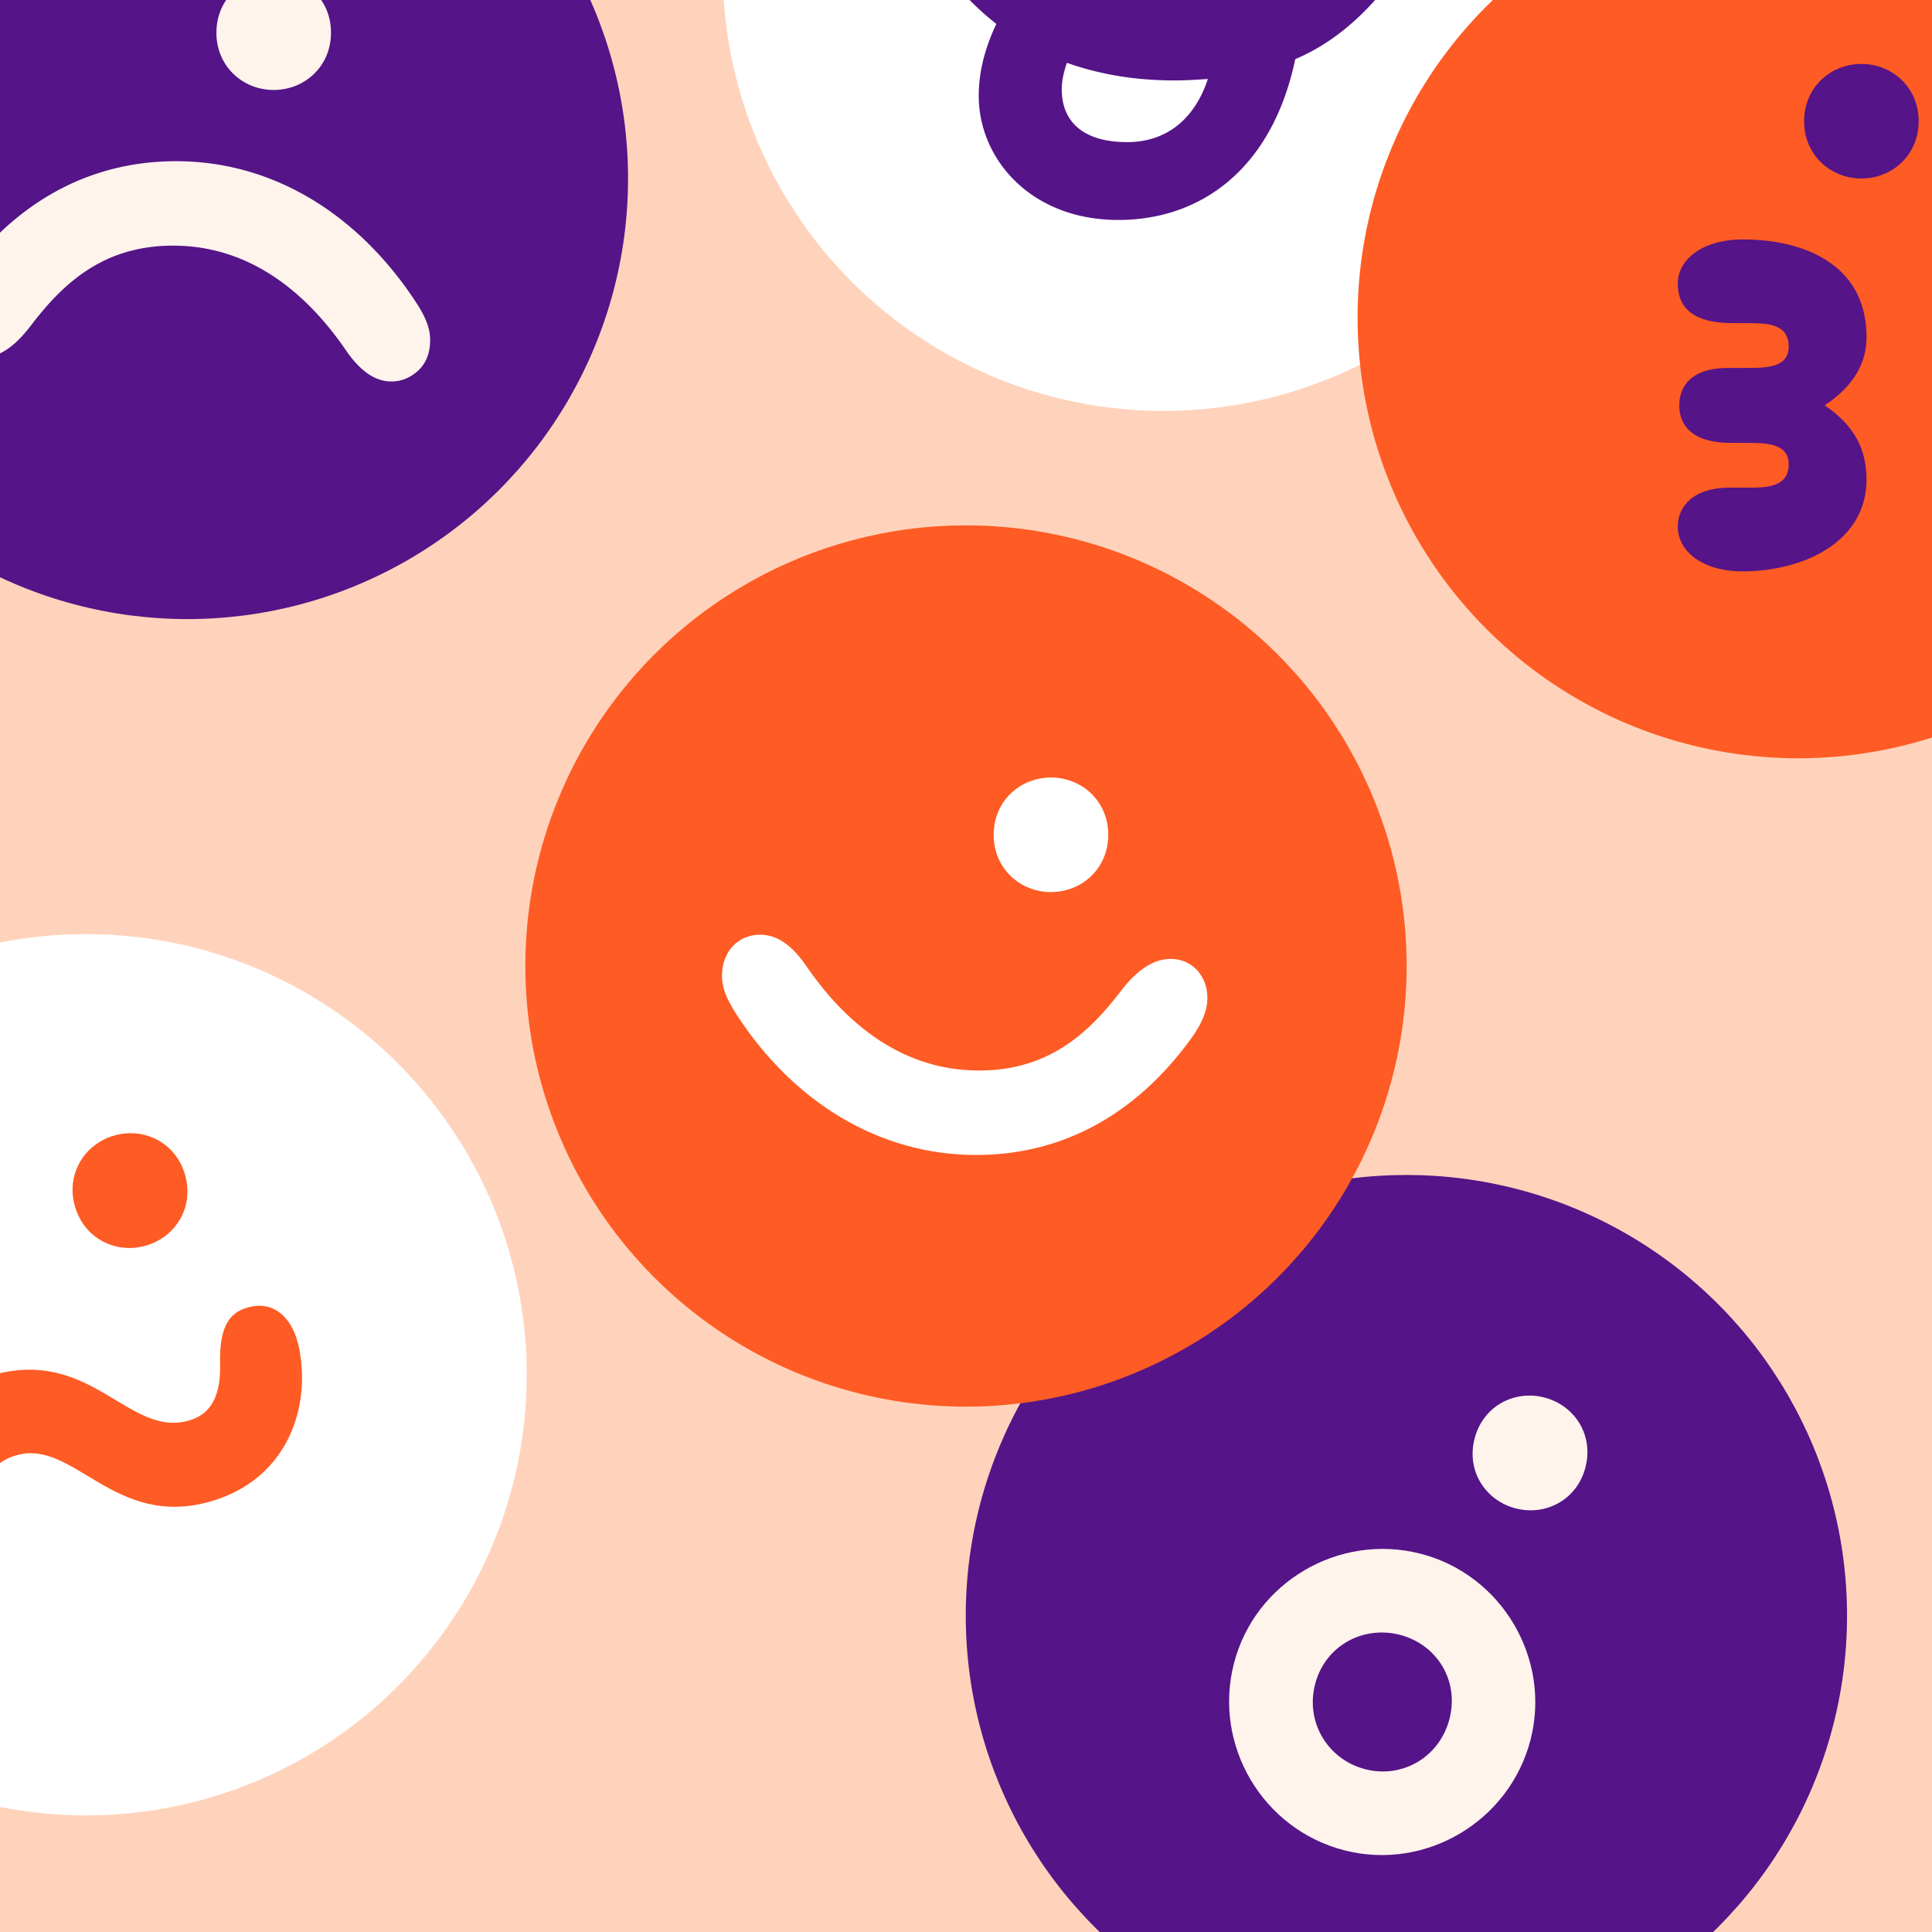 <?xml version="1.0" encoding="UTF-8"?>
<svg xmlns="http://www.w3.org/2000/svg" xmlns:xlink="http://www.w3.org/1999/xlink" id="Layer_1" data-name="Layer 1" viewBox="0 0 2640 2640">
  <defs>
    <style>.cls-1{fill:none;}.cls-2{clip-path:url(#clip-path);}.cls-3{fill:#ffd3bb;}.cls-4{fill:#fff;}.cls-5{fill:#ff5b24;}.cls-6{fill:#551488;}.cls-7{fill:#fff4ec;}</style>
    <clipPath id="clip-path">
      <rect class="cls-1" width="2640" height="2640"></rect>
    </clipPath>
  </defs>
  <title>vipps-smileys</title>
  <g class="cls-2">
    <rect class="cls-3" width="2640" height="2640"></rect>
    <circle class="cls-4" cx="117.62" cy="1878.53" r="602.12"></circle>
    <path class="cls-5" d="M-133.41,2082.31c-12-82.28,21.59-173,119.66-202.31,138.44-41.4,189.08,85.9,272.72,60.89,37.5-11.21,42.43-47.25,41.79-77.43-1.2-53.06,13.71-73.23,45.63-78.58,34.12-5,58,22.44,63.95,66.76,12.14,79.12-21.49,169.82-120.52,199.43-133.64,40-189.08-85.91-267.92-62.33-40.38,12.07-45.11,41.77-44.38,79.25.73,48-15,72.56-46.88,77.91C-104.44,2151.16-127.39,2123.46-133.41,2082.31Zm288.64-530.4c-40.38,12.07-65.79,53.19-52.57,97.41s57,64.65,97.42,52.57,65.79-53.19,52.56-97.42S195.61,1539.83,155.23,1551.91Z"></path>
    <circle class="cls-6" cx="1921.79" cy="2207.67" r="602.12"></circle>
    <path class="cls-7" d="M2091.43,2377.25C2062.68,2489,1947.84,2556.88,1837,2528.39c-111.76-28.75-179.62-143.6-150.88-255.36,28.49-110.79,143.34-178.66,255.11-149.91C2052.06,2151.61,2119.92,2266.46,2091.43,2377.25ZM1797,2301.52c-13.5,52.48,18,103.08,68.58,116.07s101.61-16.35,115.1-68.83-17.32-101.85-67.86-114.85S1810.45,2249,1797,2301.52Zm369.52-296.63c-11.5,44.7-54.48,66.81-95.31,56.31s-67.8-50.6-56.3-95.3,54.48-66.81,95.29-56.31S2178,1960.18,2166.47,2004.89Z"></path>
    <circle class="cls-4" cx="1589.78" cy="-40.62" r="602.12"></circle>
    <path class="cls-6" d="M1605.34-2.48c97.34,0,149.52-29.1,196.68-87.31,25.09-31.11,49.17-43.15,69.24-43.15,30.11,0,50.18,25.09,50.18,53.19,0,18.06-8,38.13-28.1,63.22-37.13,45.15-76.26,77.27-123.43,97.34-31.11,148.51-127.44,219.76-241.84,219.76-119.42,0-190.66-83.29-190.66-169.59,0-30.1,7-62.22,24.08-98.34a361.21,361.21,0,0,1-84.3-93.33c-14-22.07-19.06-37.12-19.06-51.17,0-31.11,22.07-54.19,53.18-54.19,20.07,0,41.15,11,63.23,40.14C1432.74-46.64,1505-2.48,1605.34-2.48ZM1540.11,194.2c56.2,0,93.32-34.12,110.39-86.3-14,1-30.11,2-46.17,2-52.18,0-101.35-8-146.5-24.09-4,12-7,24.09-7,36.13C1450.8,165.1,1478.9,194.2,1540.11,194.2ZM1786-303.53c0,46.16-36.13,78.27-78.28,78.27s-78.27-32.11-78.27-78.27,36.13-78.27,78.27-78.27S1786-349.69,1786-303.53Z"></path>
    <circle class="cls-6" cx="256.1" cy="243.84" r="602.12"></circle>
    <path class="cls-7" d="M567.69,411.92c16.06,24.09,20.07,39.14,20.07,53.19,0,19.07-7,35.12-21.08,45.16a51.82,51.82,0,0,1-32.11,11c-20.07,0-41.14-12-62.21-43.15C417.17,397.87,339.9,335.66,236.54,335.66,143.22,335.66,88,384.83,42.86,444,17.77,477.15-3.3,488.19-23.37,488.19a51.16,51.16,0,0,1-31.11-11c-14-11-21.07-26.09-21.07-42.14,0-17.06,7-36.13,27.1-62.22,69.23-92.32,165.57-152.53,289-152.53C375,220.26,490.42,294.52,567.69,411.92ZM452.29,44.64c0,46.17-36.12,78.28-78.28,78.28s-78.27-32.11-78.27-78.28S331.87-33.63,374-33.63,452.29-1.51,452.29,44.64Z"></path>
    <circle class="cls-5" cx="2457.21" cy="434.04" r="602.12"></circle>
    <path class="cls-6" d="M2550.54,460.63c0,33.12-15.06,65.23-57.2,93.32,42.14,28.1,57.2,62.22,57.2,101.36,0,85.3-86.3,125.44-169.59,125.44-54.19,0-88.31-27.1-88.31-61.22,0-29.1,23.08-53.18,70.24-53.18H2391c26.09,0,53.19-2,53.19-32.12,0-27.09-28.1-29.1-55.2-29.1h-24.08c-55.19,0-70.24-26.09-70.24-51.18s15-51.17,67.23-51.17H2390c27.09,0,54.19-2,54.19-29.1,0-30.11-27.1-32.12-53.19-32.12H2367.9c-53.18,0-75.26-20.07-75.26-54.18,0-33.12,34.12-60.21,89.31-60.21C2460.22,327.17,2550.54,358.27,2550.54,460.63Zm71.25-295c0,46.16-36.13,78.28-78.28,78.28s-78.27-32.12-78.27-78.28,36.12-78.27,78.27-78.27S2621.79,119.44,2621.79,165.6Z"></path>
    <circle class="cls-5" cx="1320" cy="1320" r="602.12"></circle>
    <path class="cls-4" d="M1008.62,1389.59c-18.07-27.1-22.08-42.15-22.08-56.2,0-33.12,22.08-56.19,52.18-56.19,21.08,0,42.15,12,63.22,43.14,55.2,80.28,132.46,142.5,235.83,142.5,93.32,0,148.51-49.17,193.67-108.38,25.09-33.11,48.17-44.15,68.24-44.15,30.1,0,50.17,24.08,50.17,53.18,0,17.06-7,36.13-27.09,62.22-69.24,92.32-165.58,152.53-289,152.53C1199.28,1578.24,1083.88,1504,1008.62,1389.59Zm505.76-248.87c0,46.16-36.13,78.27-78.27,78.27s-78.28-32.11-78.28-78.27,36.13-78.27,78.28-78.27S1514.38,1094.56,1514.38,1140.72Z"></path>
  </g>
</svg>
